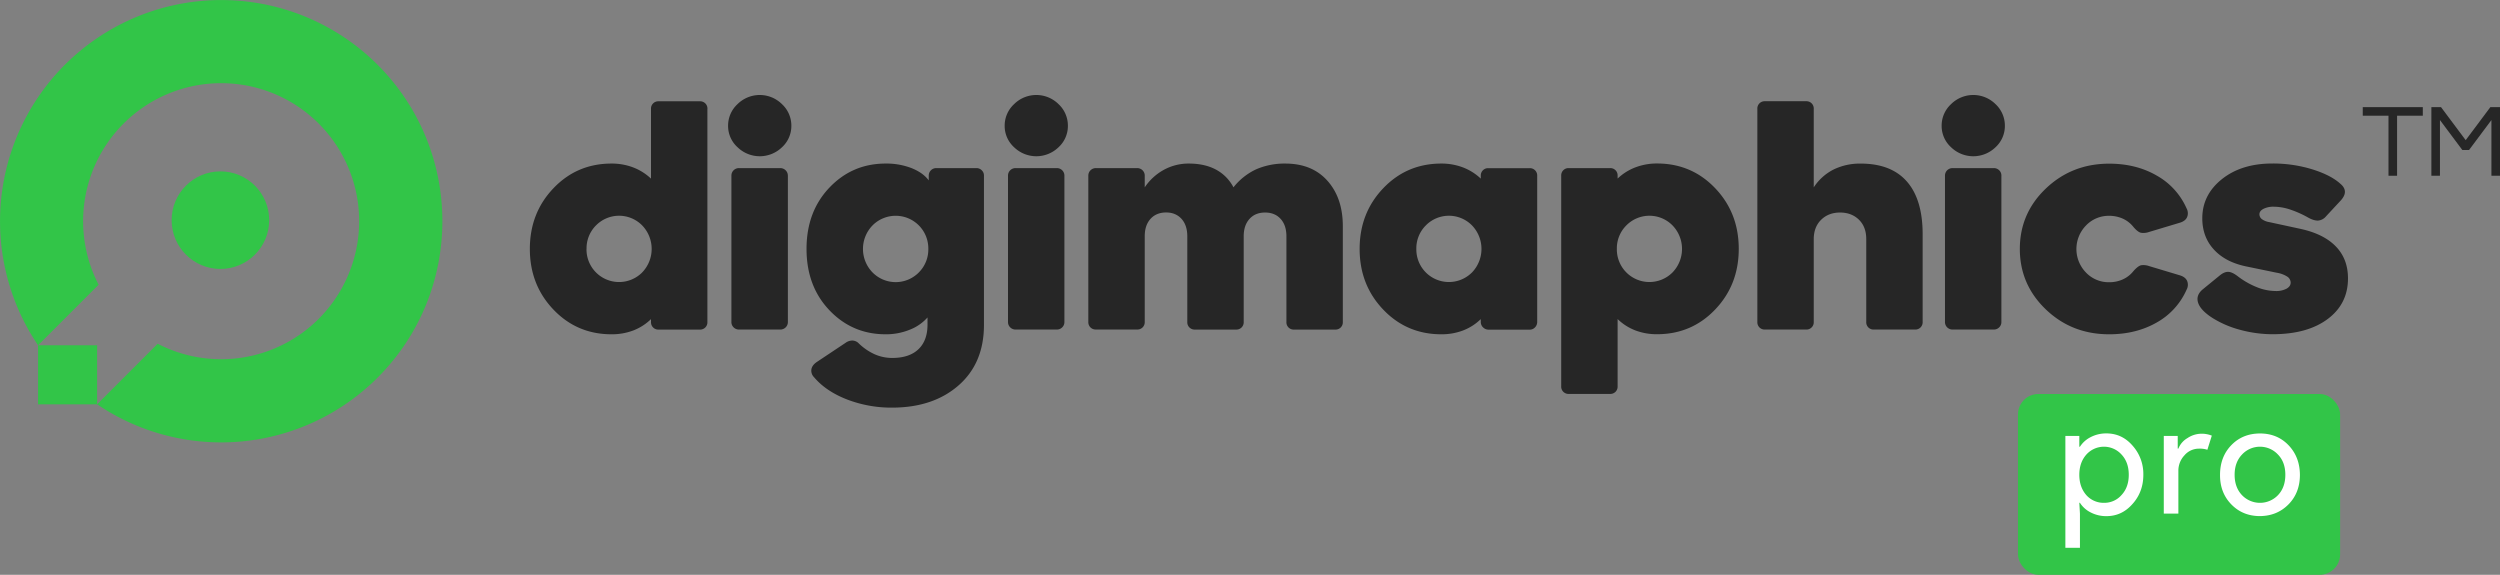 <svg id="Layer_1" data-name="Layer 1" xmlns="http://www.w3.org/2000/svg" viewBox="0 0 1943.85 446.91"><rect x="0" y="0" width="1943.85" height="446.91" fill="#808080" stroke="none"/><defs><style>.cls-1{fill:#32c548;}.cls-2{fill:#262626;}.cls-3{fill:#fff;}</style></defs><rect class="cls-1" x="1569.06" y="306.35" width="250.47" height="140.57" rx="15.87"/><path class="cls-1" d="M843.43,1270.3a172,172,0,0,0-264,218.1v45.91h45.92a172,172,0,0,0,218.11-20.8C910.58,1446.35,910.58,1337.44,843.43,1270.3Zm-45.74,197.48h0a107.32,107.32,0,0,1-125.27,19.43l-47.08,47.07V1488.4H579.42l47.09-47.09a107.31,107.31,0,1,1,171.16,26.47Z" transform="translate(-549.83 -1219.93)"/><circle class="cls-1" cx="171.38" cy="171.18" r="37.93"/><path class="cls-2" d="M1099.86,1304.54V1470.3a5.64,5.64,0,0,1-5.38,5.9h-32.57a5.65,5.65,0,0,1-5.9-5.39,4.34,4.34,0,0,1,0-.51v-2.24a40.79,40.79,0,0,1-13.85,8.85,46.81,46.81,0,0,1-16.81,2.94q-26.88,0-45.21-19.22t-18.33-47.15q0-27.95,18.33-47.16t45.21-19.22a47,47,0,0,1,16.81,3,42,42,0,0,1,13.85,8.72v-54.23a5.65,5.65,0,0,1,5.38-5.9H1094a5.64,5.64,0,0,1,5.89,5.39,4.34,4.34,0,0,1,0,.51Zm-94,108.94a25.34,25.34,0,0,0,43,18.57l.29-.3a26.32,26.32,0,0,0,0-36.54,25.17,25.17,0,0,0-35.6-.32l-.32.32A25.14,25.14,0,0,0,1005.9,1413.48Z" transform="translate(-549.83 -1219.93)"/><path class="cls-2" d="M1165.14,1317.72a22.38,22.38,0,0,1-7.25,16.68,24.83,24.83,0,0,1-34.6,0,22.3,22.3,0,0,1-7.34-16.68,22.74,22.74,0,0,1,7.31-16.8,24.55,24.55,0,0,1,34.6,0A22.78,22.78,0,0,1,1165.14,1317.72Zm-2.7,38.79v113.77a5.71,5.71,0,0,1-1.71,4.18,5.84,5.84,0,0,1-4.31,1.71h-31.88a5.8,5.8,0,0,1-4.3-1.71,5.61,5.61,0,0,1-1.71-4.18V1356.53a5.69,5.69,0,0,1,1.71-4.19,5.85,5.85,0,0,1,4.3-1.7h31.84a5.86,5.86,0,0,1,4.3,1.7,5.73,5.73,0,0,1,1.73,4.19Z" transform="translate(-549.83 -1219.93)"/><path class="cls-2" d="M1243.58,1498.25q13.2,0,20.31-6.72t7.12-19.22v-5.55a35.5,35.5,0,0,1-13.85,9.55,48.8,48.8,0,0,1-18.68,3.54q-25.93,0-43.73-18.68t-17.81-47.69q0-29,17.81-47.69t43.73-18.69a54.31,54.31,0,0,1,20.1,3.54q8.89,3.54,13.38,9.54v-3.77a5.83,5.83,0,0,1,5.78-5.77H1309a5.76,5.76,0,0,1,4.19,1.7,5.63,5.63,0,0,1,1.71,4.07v116.13q0,29.73-19.69,47t-51.64,17.34a96,96,0,0,1-35.19-6.37q-16.35-6.36-25.64-17.33a7.12,7.12,0,0,1-2-6.19q.6-3.22,4.36-5.72l22.28-14.84a8.92,8.92,0,0,1,5.2-1.71,7.09,7.09,0,0,1,4.59,1.83,43.88,43.88,0,0,0,12.73,8.84A33.75,33.75,0,0,0,1243.58,1498.25Zm28.06-84.77a25.38,25.38,0,0,0-43.07-18.59l-.32.32a26.19,26.19,0,0,0,0,36.54,25.28,25.28,0,0,0,35.73.29l.29-.29a25.23,25.23,0,0,0,7.37-18.27Z" transform="translate(-549.83 -1219.93)"/><path class="cls-2" d="M1380.16,1317.72a22.38,22.38,0,0,1-7.25,16.68,24.83,24.83,0,0,1-34.6,0,22.29,22.29,0,0,1-7.31-16.68,22.74,22.74,0,0,1,7.31-16.8,24.55,24.55,0,0,1,34.6,0A22.83,22.83,0,0,1,1380.16,1317.72Zm-2.71,38.79v113.77a5.69,5.69,0,0,1-1.71,4.18,5.84,5.84,0,0,1-4.31,1.71h-31.82a5.84,5.84,0,0,1-4.31-1.71,5.69,5.69,0,0,1-1.71-4.18V1356.53a5.73,5.73,0,0,1,1.71-4.19,5.87,5.87,0,0,1,4.31-1.7h31.82a5.87,5.87,0,0,1,4.31,1.7,5.73,5.73,0,0,1,1.71,4.19Z" transform="translate(-549.83 -1219.93)"/><path class="cls-2" d="M1533.49,1385.18q-7.66,0-12.15,5t-4.48,13.5v66.61a5.65,5.65,0,0,1-5.38,5.9H1478.9a5.66,5.66,0,0,1-5.9-5.4,4.17,4.17,0,0,1,0-.5v-66.61q0-8.58-4.47-13.55c-3-3.31-7-5-12-5s-9.16,1.67-12.15,5-4.48,7.84-4.47,13.5v66.61a5.66,5.66,0,0,1-5.4,5.9h-32.57a5.64,5.64,0,0,1-5.89-5.39,4.34,4.34,0,0,1,0-.51V1356.53a5.65,5.65,0,0,1,1.71-4.19,5.85,5.85,0,0,1,4.3-1.7h31.83a5.87,5.87,0,0,1,4.31,1.7,5.73,5.73,0,0,1,1.71,4.19v9.08a42.12,42.12,0,0,1,14.83-13.62,40.07,40.07,0,0,1,19.45-4.89q12.27,0,21.09,4.69a32.78,32.78,0,0,1,13.62,13.8,48.55,48.55,0,0,1,17.75-14.06,55.21,55.21,0,0,1,22.57-4.42q20.86,0,32.8,13.44t11.91,35.37v74.39a5.64,5.64,0,0,1-5.39,5.89h-32.58a5.64,5.64,0,0,1-5.89-5.39,4.17,4.17,0,0,1,0-.5V1403.7q0-8.6-4.48-13.55T1533.49,1385.18Z" transform="translate(-549.83 -1219.93)"/><path class="cls-2" d="M1701.19,1470.18v-2.12a40.79,40.79,0,0,1-13.85,8.85,46.76,46.76,0,0,1-16.8,2.94q-26.88,0-45.21-19.22T1607,1413.48q0-27.95,18.34-47.16t45.21-19.22a47,47,0,0,1,16.8,3,41.78,41.78,0,0,1,13.85,8.72v-2.24a5.65,5.65,0,0,1,5.4-5.89h32.57a5.65,5.65,0,0,1,5.89,5.39,4.17,4.17,0,0,1,0,.5v113.65a5.92,5.92,0,0,1-1.71,4.25,5.47,5.47,0,0,1-4.06,1.77h-32a6,6,0,0,1-4.3-1.77A5.74,5.74,0,0,1,1701.19,1470.18Zm-50.1-56.7a25.33,25.33,0,0,0,43,18.55l.29-.28a26.36,26.36,0,0,0,0-36.54,25.19,25.19,0,0,0-35.62-.31l-.3.31a25.14,25.14,0,0,0-7.37,18.27Z" transform="translate(-549.83 -1219.93)"/><path class="cls-2" d="M1763.73,1520.41V1356.53a5.66,5.66,0,0,1,5.41-5.89h32.56a5.64,5.64,0,0,1,5.89,5.4c0,.16,0,.33,0,.49v2.24a41.62,41.62,0,0,1,13.85-8.72,46.93,46.93,0,0,1,16.79-3q26.88,0,45.22,19.22t18.33,47.16q0,27.93-18.33,47.15t-45.21,19.22a46.7,46.7,0,0,1-16.79-2.94,40.74,40.74,0,0,1-13.86-8.85v52.32a5.64,5.64,0,0,1-5.4,5.89h-32.56a5.66,5.66,0,0,1-5.9-5.4,4,4,0,0,1,0-.49ZM1807,1413.48a25.33,25.33,0,0,0,43,18.55l.29-.28a26.32,26.32,0,0,0,0-36.54,25.18,25.18,0,0,0-35.61-.31c-.11.1-.21.2-.31.31A25.14,25.14,0,0,0,1807,1413.48Z" transform="translate(-549.83 -1219.93)"/><path class="cls-2" d="M1980.6,1385.18q-9,0-14.73,5.61t-5.78,15v64.48a5.65,5.65,0,0,1-5.38,5.9h-32.59a5.64,5.64,0,0,1-5.88-5.4,4.17,4.17,0,0,1,0-.5V1304.54a5.65,5.65,0,0,1,5.38-5.9h32.58a5.64,5.64,0,0,1,5.89,5.39,4.34,4.34,0,0,1,0,.51v61.07a39.86,39.86,0,0,1,15.27-13.8,46.52,46.52,0,0,1,21.28-4.68q23.7,0,35.92,14t12.21,41v68.14a5.66,5.66,0,0,1-5.4,5.9H2006.8a5.64,5.64,0,0,1-5.89-5.4,4.17,4.17,0,0,1,0-.5v-64.48q0-9.43-5.66-15T1980.6,1385.18Z" transform="translate(-549.83 -1219.93)"/><path class="cls-2" d="M2108.7,1317.72a22.41,22.41,0,0,1-7.25,16.68,24.84,24.84,0,0,1-34.61,0,22.36,22.36,0,0,1-7.31-16.68,22.74,22.74,0,0,1,7.31-16.8,24.56,24.56,0,0,1,34.61,0A22.83,22.83,0,0,1,2108.7,1317.72Zm-2.71,38.79v113.77a5.69,5.69,0,0,1-1.71,4.18,5.83,5.83,0,0,1-4.3,1.71h-31.83a5.84,5.84,0,0,1-4.31-1.71,5.67,5.67,0,0,1-1.71-4.18V1356.53a5.73,5.73,0,0,1,1.71-4.19,5.87,5.87,0,0,1,4.31-1.7H2100a5.86,5.86,0,0,1,4.3,1.7,5.73,5.73,0,0,1,1.71,4.19Z" transform="translate(-549.83 -1219.93)"/><path class="cls-2" d="M2189.75,1479.85q-29,0-49.19-19.33t-20.23-47q0-27.7,20.23-47t49.19-19.34q21,0,37,9.26a54.29,54.29,0,0,1,23.23,25.52,7.84,7.84,0,0,1,.41,6.78c-.91,2.08-2.85,3.56-5.83,4.42l-23.94,7.19a12.66,12.66,0,0,1-6,.59q-2.48-.46-6-4.59a22.13,22.13,0,0,0-8.26-6.43,25.67,25.67,0,0,0-10.61-2.19,24.38,24.38,0,0,0-18,7.56,26.19,26.19,0,0,0,0,36.54,24.36,24.36,0,0,0,18,7.54,25.34,25.34,0,0,0,10.61-2.18,22.1,22.1,0,0,0,8.26-6.42c2.43-2.75,4.46-4.28,6.07-4.6a12.65,12.65,0,0,1,5.95.59l23.94,7.19q4.47,1.31,5.83,4.42a7.84,7.84,0,0,1-.41,6.78,54.31,54.31,0,0,1-23.23,25.53Q2210.73,1479.86,2189.75,1479.85Z" transform="translate(-549.83 -1219.93)"/><path class="cls-2" d="M2262.2,1389.66q0-18.27,15.27-30.45t39.31-12.15a103.86,103.86,0,0,1,30.78,4.48q14.49,4.49,21.92,11.2,3.42,2.82,3.6,6c.12,2.13-.88,4.4-3,6.83l-11.72,12.62a8.93,8.93,0,0,1-6.06,3.24c-2.17.12-4.74-.65-7.73-2.3a79.72,79.72,0,0,0-14.32-6.37,41.16,41.16,0,0,0-12.44-2.11,17.32,17.32,0,0,0-8,1.64c-2.12,1.11-3.18,2.52-3.18,4.25a4.66,4.66,0,0,0,1.89,3.77,13.6,13.6,0,0,0,5.89,2.35l23.93,5.18q18.15,3.9,27.65,13.67t9.49,24.88q0,19.81-15.8,31.6T2317,1479.8a96.28,96.28,0,0,1-24.94-3.3,78.33,78.33,0,0,1-21.52-9.08q-9.54-6-11.55-12t3.77-10.68l13-10.61c2.28-1.88,4.44-2.83,6.49-2.83s4.6,1.18,7.66,3.54a62.43,62.43,0,0,0,14.68,8.37,39.7,39.7,0,0,0,14.55,3,17.16,17.16,0,0,0,8.59-1.83c2.12-1.22,3.17-2.78,3.18-4.69a5.61,5.61,0,0,0-2.65-4.68,21.26,21.26,0,0,0-8.08-3l-23.43-4.84q-16.39-3.29-25.47-13.14T2262.2,1389.66Z" transform="translate(-549.83 -1219.93)"/><polygon class="cls-2" points="1837.14 89.97 1857.15 89.97 1857.15 136.65 1863.82 136.65 1863.82 89.97 1883.83 89.97 1883.83 83.3 1837.14 83.3 1837.14 89.97"/><polygon class="cls-2" points="1936.35 83.3 1917.17 108.98 1897.99 83.3 1890.49 83.3 1890.49 136.65 1897.16 136.65 1897.16 93.34 1914.57 116.64 1919.78 116.64 1937.18 93.34 1937.18 136.65 1943.85 136.65 1943.85 83.3 1936.35 83.3"/><path class="cls-3" d="M2187.65,1621.25a26.07,26.07,0,0,1-12.14-2.84,21.19,21.19,0,0,1-8.44-7.51h-.49l.49,8.38v26.61h-11.33v-87h10.84v8.38h.49a21.26,21.26,0,0,1,8.44-7.51,26.07,26.07,0,0,1,12.14-2.84q12,0,20.21,9.37a33,33,0,0,1,8.5,22.8q0,13.42-8.5,22.79Q2199.61,1621.26,2187.65,1621.25Zm-1.85-10.35a17.68,17.68,0,0,0,13.68-6.16q5.55-6,5.55-15.65t-5.55-15.65a18.38,18.38,0,0,0-27.48,0q-5.41,6.15-5.42,15.65t5.42,15.77A18,18,0,0,0,2185.8,1610.9Z" transform="translate(-549.83 -1219.93)"/><path class="cls-3" d="M2243.6,1619.28h-11.34v-60.39h10.84v9.86h.5a16.38,16.38,0,0,1,7.08-8.19,19.69,19.69,0,0,1,10.54-3.39,21.19,21.19,0,0,1,8.38,1.48l-3.45,11a18.68,18.68,0,0,0-6.66-.87,14.67,14.67,0,0,0-11.15,5.18,17.32,17.32,0,0,0-4.74,12.07Z" transform="translate(-549.83 -1219.93)"/><path class="cls-3" d="M2276,1589.09q0-13.93,8.75-23t22.31-9.12q13.43,0,22.18,9.12t8.87,23q0,14-8.87,23t-22.18,9.12q-13.44,0-22.31-9.12T2276,1589.09Zm11.34,0q0,9.73,5.67,15.77a19.36,19.36,0,0,0,28.1,0q5.66-6,5.66-15.77t-5.66-15.65a19.08,19.08,0,0,0-28.1,0Q2287.34,1579.47,2287.34,1589.09Z" transform="translate(-549.83 -1219.93)"/></svg>